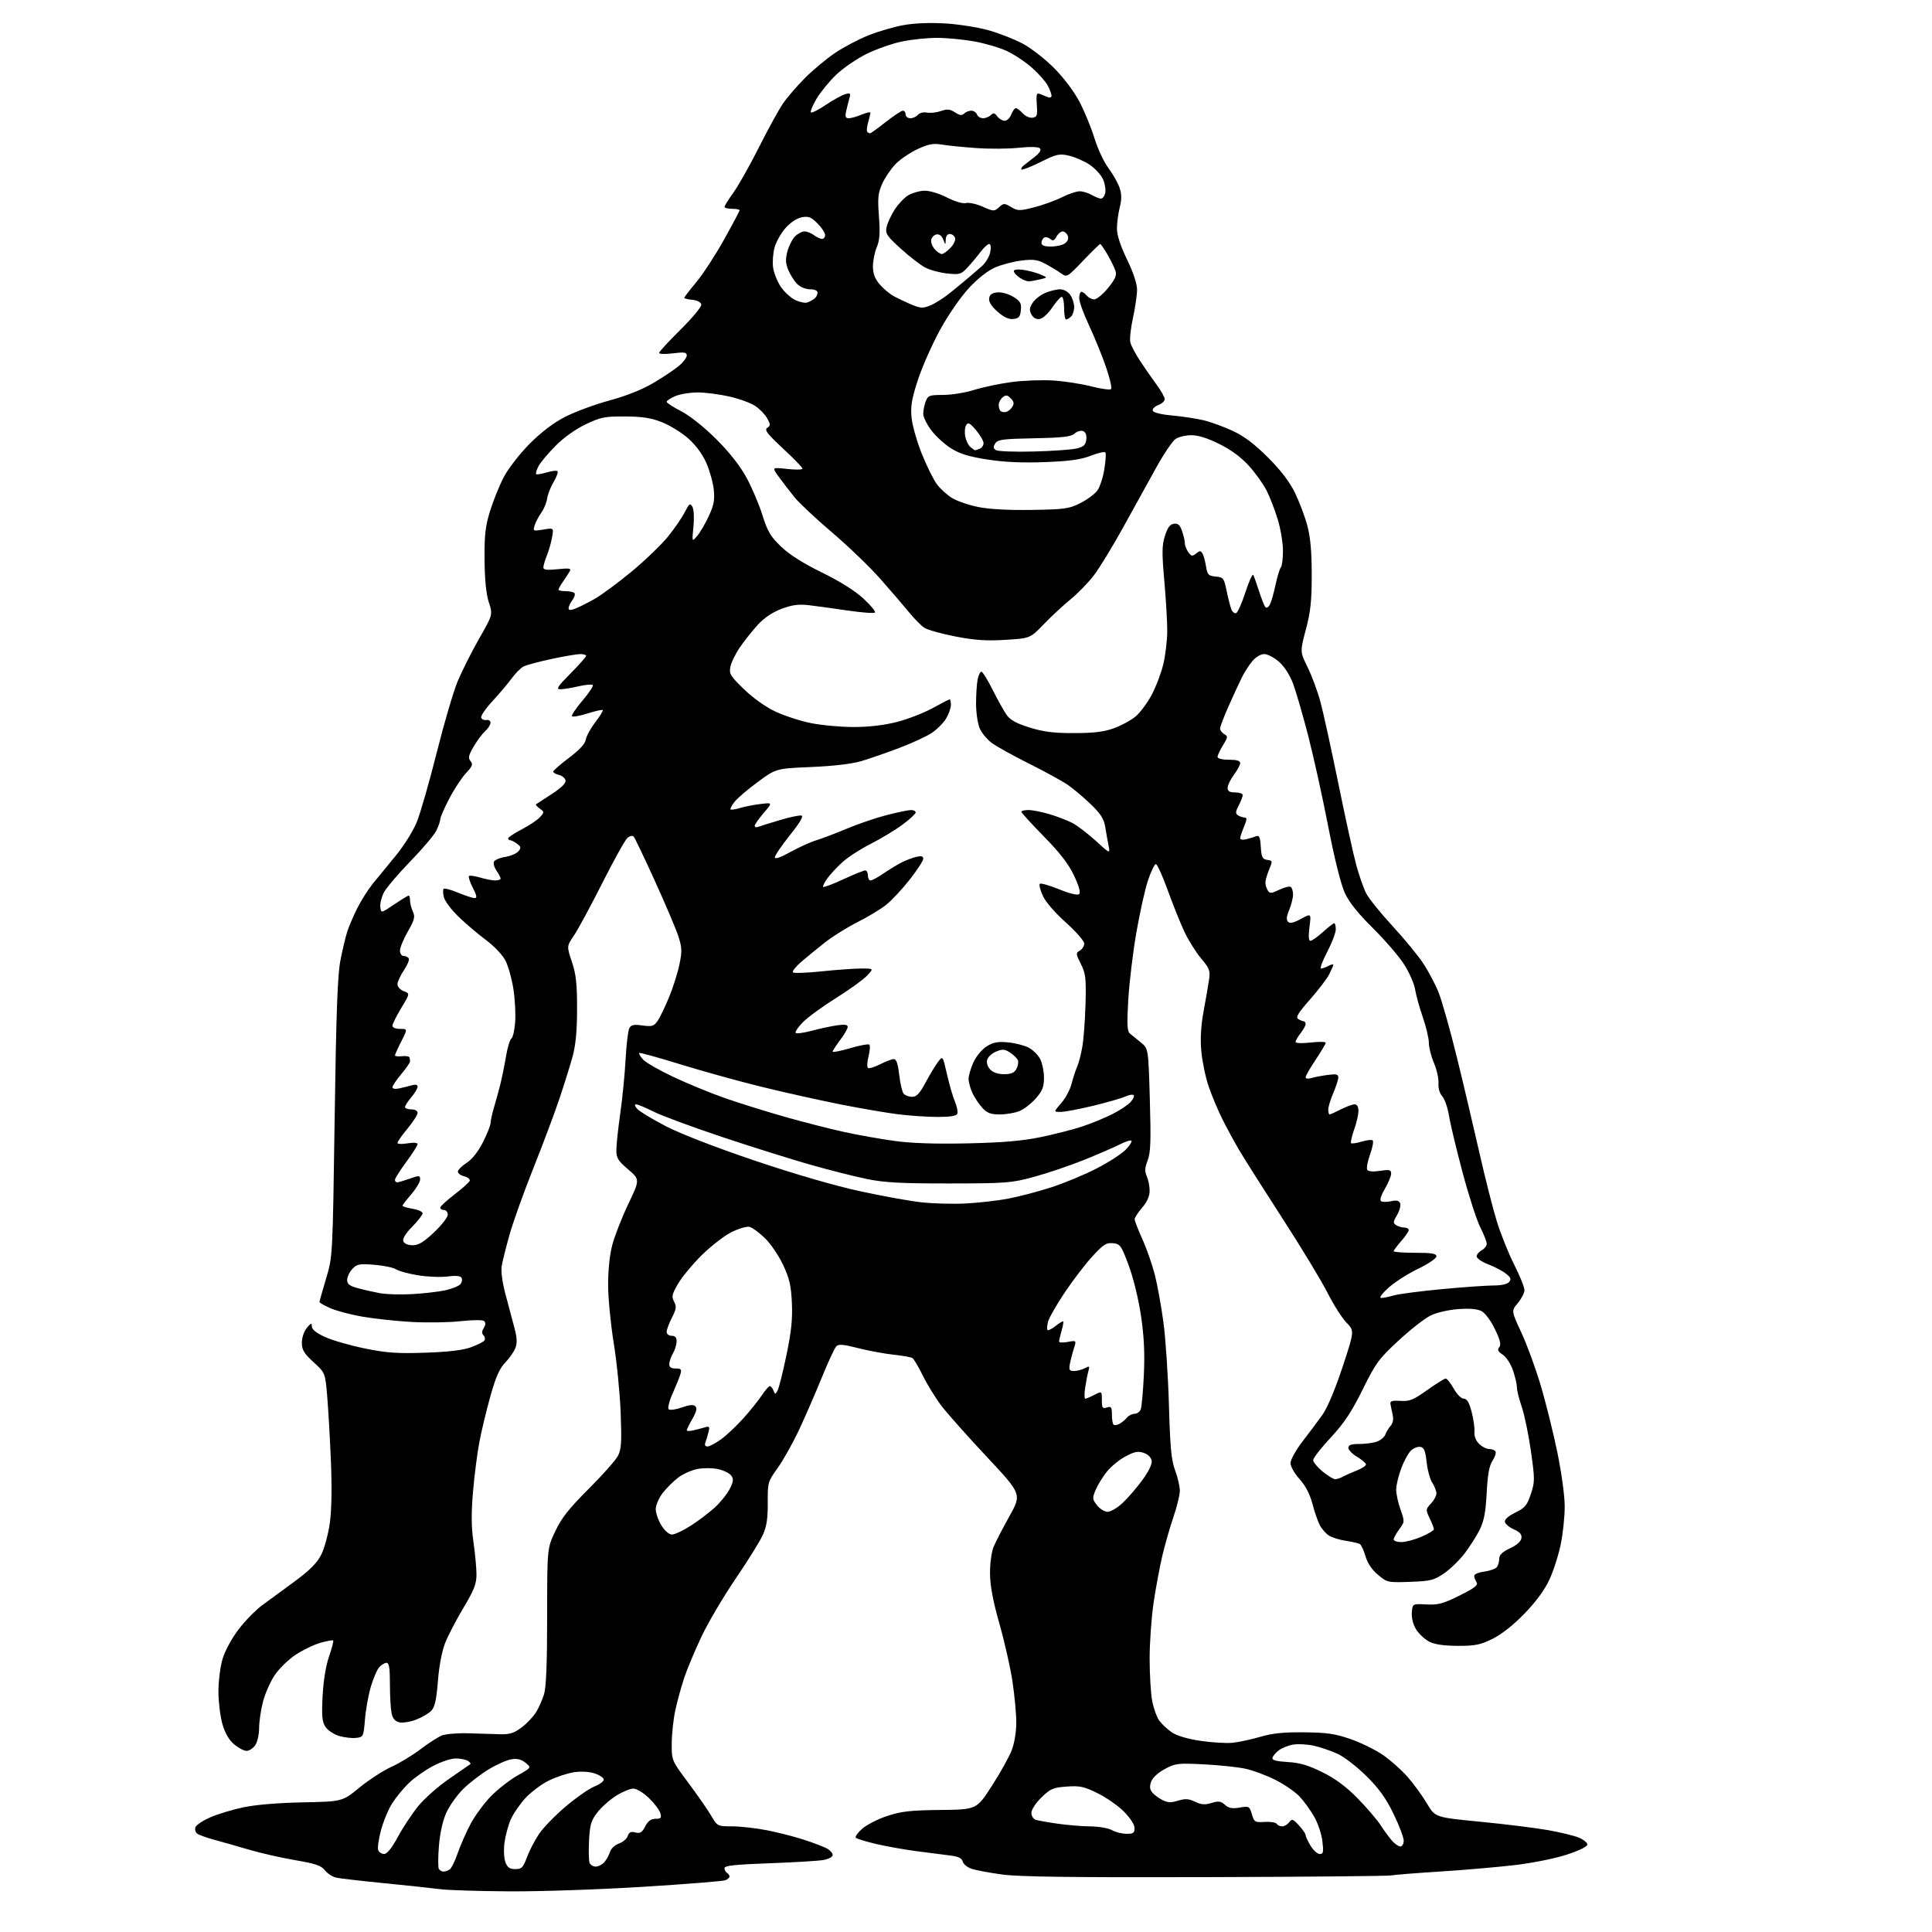 <?xml version="1.0" encoding="UTF-8" standalone="no"?>
<svg 
  version="1.1" 
  xmlns="http://www.w3.org/2000/svg" 
  xmlns:xlink="http://www.w3.org/1999/xlink" 
  xmlns:svg="http://www.w3.org/2000/svg"
  xmlns:rdf="http://www.w3.org/1999/02/22-rdf-syntax-ns#"
  xmlns:cc="http://creativecommons.org/ns#"
  xmlns:dc="http://purl.org/dc/elements/1.1/"
  viewBox="0 0 768 768"
  width="768"
  height="768"
>
<style>svg {background-color: white; }</style>"
<path stroke="none" fill="black" fill-rule="evenodd" d="M202.50,751.84C190.40,751.77 178.03,751.38 175.00,750.98C171.97,750.58 162.07,749.52 153.00,748.63C143.93,747.73 135.27,746.74 133.76,746.42C132.26,746.11 130.19,744.79 129.18,743.50C127.68,741.59 125.46,740.83 117.41,739.46C111.96,738.54 103.67,736.65 99.00,735.28C94.33,733.90 88.03,732.11 85.00,731.29C81.97,730.48 78.96,729.37 78.31,728.83C77.65,728.30 77.39,727.16 77.71,726.30C78.04,725.45 80.66,723.71 83.54,722.44C86.41,721.17 92.30,719.38 96.63,718.46C101.50,717.42 110.52,716.66 120.30,716.47C136.10,716.15 136.10,716.15 142.89,710.59C146.62,707.54 152.34,703.83 155.59,702.35C158.84,700.88 164.05,697.72 167.16,695.34C170.28,692.96 174.10,690.51 175.66,689.88C177.22,689.26 182.10,688.87 186.50,689.02C190.90,689.16 196.56,689.33 199.08,689.39C202.69,689.47 204.47,688.88 207.42,686.63C209.48,685.06 212.04,682.36 213.10,680.63C214.16,678.91 215.58,675.70 216.26,673.50C217.12,670.74 217.50,661.14 217.50,642.50C217.50,615.50 217.50,615.50 220.73,608.68C223.25,603.37 226.19,599.64 233.99,591.87C239.50,586.37 244.74,580.46 245.64,578.73C247.00,576.11 247.17,573.30 246.72,561.55C246.42,553.82 245.19,541.42 243.98,534.00C242.78,526.58 241.77,516.23 241.74,511.00C241.70,505.16 242.33,498.99 243.36,495.00C244.29,491.43 247.15,484.09 249.72,478.69C254.40,468.88 254.40,468.88 249.70,464.86C245.68,461.42 245.00,460.32 245.01,457.17C245.01,455.15 245.72,448.55 246.58,442.50C247.44,436.45 248.39,426.77 248.69,421.00C249.00,415.23 249.65,409.72 250.15,408.77C250.87,407.38 251.90,407.16 255.38,407.64C259.16,408.16 259.94,407.93 261.36,405.90C262.26,404.61 264.31,400.40 265.91,396.53C267.52,392.66 269.40,386.76 270.08,383.41C271.17,378.12 271.11,376.64 269.64,372.13C268.70,369.27 264.52,359.41 260.34,350.22C256.16,341.02 252.37,333.09 251.92,332.59C251.43,332.06 250.41,332.24 249.45,333.04C248.55,333.79 244.05,341.85 239.46,350.95C234.87,360.05 229.80,369.45 228.19,371.82C225.26,376.15 225.26,376.15 227.33,382.32C228.99,387.27 229.40,390.98 229.39,401.00C229.38,409.82 228.86,415.42 227.61,420.00C226.63,423.57 224.26,431.18 222.33,436.89C220.41,442.61 215.75,455.03 211.98,464.48C208.21,473.94 204.00,485.69 202.61,490.59C201.23,495.49 199.82,501.10 199.47,503.05C199.08,505.29 199.62,509.51 200.95,514.55C202.10,518.92 203.69,524.88 204.48,527.80C205.52,531.66 205.64,533.83 204.90,535.80C204.34,537.28 202.51,539.92 200.84,541.65C198.54,544.03 197.08,547.36 194.90,555.15C193.30,560.84 191.33,569.10 190.51,573.50C189.68,577.90 188.56,586.72 188.02,593.10C187.29,601.58 187.34,606.96 188.22,613.10C188.89,617.72 189.42,623.52 189.41,626.00C189.40,629.62 188.39,632.18 184.23,639.13C181.39,643.87 178.11,650.17 176.95,653.13C175.66,656.41 174.54,662.30 174.08,668.24C173.52,675.41 172.85,678.51 171.54,679.96C170.56,681.04 167.80,682.67 165.42,683.58C163.04,684.49 160.00,684.97 158.67,684.63C156.97,684.20 156.07,683.10 155.63,680.89C155.28,679.16 155.00,673.98 155.00,669.38C155.00,663.03 154.67,661.00 153.65,661.00C152.92,661.00 151.61,661.79 150.74,662.75C149.88,663.71 148.39,667.20 147.41,670.50C146.44,673.80 145.39,679.65 145.08,683.50C144.51,690.37 144.45,690.51 141.52,690.84C139.88,691.03 136.84,690.67 134.76,690.05C132.69,689.43 130.26,687.80 129.36,686.43C128.04,684.41 127.83,682.13 128.24,674.22C128.54,668.22 129.52,662.21 130.79,658.51C131.93,655.21 132.67,652.34 132.45,652.12C132.24,651.90 129.97,652.31 127.43,653.02C124.88,653.73 120.46,655.86 117.60,657.74C114.74,659.62 110.97,663.27 109.24,665.83C107.50,668.40 105.38,673.18 104.54,676.46C103.69,679.74 103.00,684.48 103.00,686.99C103.00,689.50 102.30,692.55 101.44,693.78C100.59,695.00 99.05,696.00 98.02,696.00C96.99,696.00 94.77,694.84 93.08,693.41C91.04,691.70 89.47,689.00 88.43,685.42C87.57,682.45 86.85,676.68 86.83,672.60C86.82,668.52 87.53,662.68 88.42,659.63C89.36,656.38 92.00,651.46 94.77,647.80C97.37,644.35 101.68,639.95 104.35,638.02C107.02,636.08 112.86,631.80 117.32,628.50C123.19,624.16 126.06,621.26 127.70,618.00C128.95,615.52 130.48,609.90 131.10,605.50C131.82,600.39 131.98,591.55 131.55,581.00C131.17,571.92 130.51,560.28 130.08,555.12C129.28,545.74 129.28,545.74 124.64,541.48C120.82,537.97 120.00,536.60 120.00,533.72C120.00,531.71 120.84,529.22 121.97,527.86C123.67,525.82 123.94,525.75 123.97,527.31C123.99,528.50 125.78,529.92 129.25,531.50C132.14,532.81 139.22,534.85 145.00,536.03C153.67,537.80 157.86,538.10 169.00,537.72C178.33,537.41 183.97,536.74 187.25,535.54C189.86,534.59 192.27,533.37 192.61,532.82C192.95,532.27 192.76,531.36 192.18,530.78C191.46,530.06 191.50,529.18 192.30,527.90C193.04,526.70 193.10,525.73 192.47,525.16C191.90,524.64 187.98,524.65 183.00,525.20C178.32,525.71 169.55,525.84 163.50,525.49C157.45,525.15 148.70,524.20 144.06,523.39C139.41,522.58 133.67,521.07 131.31,520.02C128.94,518.97 127.00,517.87 127.00,517.57C127.00,517.27 128.18,513.09 129.62,508.27C132.24,499.50 132.24,499.50 133.03,444.50C133.64,402.42 134.18,387.69 135.32,381.79C136.15,377.55 137.37,372.37 138.05,370.29C138.72,368.20 140.52,364.02 142.04,361.00C143.55,357.98 146.31,353.63 148.15,351.33C149.99,349.04 154.10,344.03 157.28,340.19C160.48,336.32 164.21,330.38 165.65,326.86C167.08,323.36 170.64,310.98 173.56,299.34C176.48,287.70 180.25,274.85 181.94,270.79C183.63,266.73 187.47,259.12 190.46,253.88C195.91,244.34 195.91,244.34 194.32,239.42C193.25,236.14 192.69,230.51 192.62,222.50C192.54,212.56 192.93,209.21 194.85,203.00C196.13,198.88 198.60,192.80 200.34,189.50C202.08,186.20 206.65,180.33 210.50,176.45C215.05,171.86 219.96,168.12 224.55,165.75C228.43,163.74 236.38,160.80 242.22,159.21C249.09,157.35 255.30,154.86 259.84,152.17C263.69,149.88 268.23,146.84 269.92,145.41C271.61,143.99 273.00,142.14 273.00,141.30C273.00,140.03 272.06,139.89 267.50,140.46C264.48,140.83 262.00,140.76 262.00,140.30C262.00,139.84 265.84,135.66 270.53,131.02C275.29,126.32 278.94,121.91 278.78,121.05C278.60,120.11 277.20,119.38 275.24,119.19C273.46,119.01 272.00,118.66 272.00,118.39C272.00,118.13 274.17,115.30 276.82,112.12C279.48,108.93 284.43,101.33 287.82,95.24C291.22,89.14 294.00,83.89 294.00,83.58C294.00,83.26 292.65,83.00 291.00,83.00C289.35,83.00 288.00,82.66 288.00,82.25C288.00,81.83 289.61,79.25 291.59,76.50C293.56,73.75 298.12,65.65 301.72,58.50C305.31,51.35 309.62,43.52 311.28,41.10C312.95,38.67 316.89,34.11 320.04,30.96C323.19,27.81 328.51,23.37 331.86,21.10C335.21,18.82 341.22,15.65 345.22,14.05C349.23,12.45 355.63,10.60 359.46,9.93C363.70,9.19 370.14,8.96 375.96,9.33C381.21,9.66 388.87,10.88 392.99,12.04C397.11,13.20 403.19,15.57 406.49,17.32C409.80,19.06 415.44,23.46 419.04,27.08C422.96,31.04 427.02,36.44 429.18,40.59C431.16,44.39 433.82,50.88 435.08,55.00C436.34,59.12 438.85,64.46 440.65,66.86C442.45,69.26 444.43,72.78 445.06,74.68C445.90,77.23 445.91,79.29 445.10,82.51C444.50,84.92 444.00,88.68 444.00,90.87C444.00,93.47 445.39,97.72 448.00,103.12C450.50,108.29 452.00,112.81 452.00,115.17C452.00,117.24 451.27,122.29 450.37,126.37C449.47,130.46 449.00,134.86 449.33,136.15C449.66,137.44 451.41,140.75 453.22,143.50C455.03,146.25 457.97,150.48 459.75,152.90C461.54,155.32 463.00,157.92 463.00,158.67C463.00,159.43 461.84,160.49 460.42,161.03C459.00,161.57 458.02,162.57 458.25,163.26C458.50,164.01 461.50,164.76 465.81,165.15C469.75,165.50 475.34,166.34 478.23,167.01C481.13,167.69 486.43,169.60 490.00,171.27C494.60,173.42 498.72,176.53 504.09,181.90C509.26,187.08 512.67,191.57 514.82,196.00C516.55,199.57 518.75,205.43 519.70,209.00C520.92,213.58 521.43,219.34 521.43,228.50C521.43,238.94 520.97,243.23 519.09,250.28C516.76,259.07 516.76,259.07 519.82,265.28C521.50,268.70 523.78,274.88 524.89,279.00C526.01,283.12 529.21,297.75 532.02,311.50C534.82,325.25 538.04,339.88 539.17,344.00C540.30,348.12 542.06,353.13 543.07,355.11C544.08,357.10 548.74,362.90 553.44,367.99C558.13,373.08 563.65,379.78 565.70,382.87C567.75,385.96 570.51,391.16 571.83,394.43C573.15,397.71 576.40,409.19 579.04,419.94C581.69,430.70 585.72,447.79 588.01,457.92C590.30,468.05 593.44,480.42 594.98,485.42C596.51,490.41 599.62,498.17 601.89,502.66C604.15,507.14 606.00,511.72 606.00,512.83C606.00,513.94 604.82,516.25 603.37,517.97C600.75,521.09 600.75,521.09 604.79,529.79C607.02,534.58 610.49,544.07 612.51,550.89C614.53,557.70 617.48,569.63 619.08,577.39C620.73,585.39 621.99,594.66 622.00,598.79C622.00,602.80 621.30,609.55 620.44,613.79C619.58,618.03 617.56,624.36 615.95,627.85C614.01,632.05 610.63,636.66 605.98,641.45C601.52,646.05 596.87,649.72 593.25,651.49C588.39,653.87 586.33,654.28 579.43,654.25C573.89,654.22 570.29,653.69 568.11,652.56C566.35,651.65 564.02,649.46 562.93,647.70C561.72,645.73 561.06,643.15 561.23,641.00C561.50,637.50 561.50,637.50 567.00,637.79C571.70,638.03 573.62,637.52 580.19,634.25C586.26,631.23 587.68,630.11 586.95,628.96C586.45,628.16 586.02,627.00 586.02,626.38C586.01,625.77 587.86,625.01 590.14,624.71C592.42,624.40 594.67,623.56 595.13,622.83C595.59,622.10 595.98,620.59 595.98,619.47C596.00,618.07 597.31,616.84 600.25,615.47C602.93,614.23 604.61,612.74 604.79,611.45C605.01,609.95 604.20,609.01 601.79,607.95C599.98,607.15 598.37,605.81 598.22,604.96C598.04,604.00 599.58,602.63 602.37,601.28C606.21,599.41 607.03,598.43 608.52,593.93C610.15,589.03 610.15,588.07 608.56,576.84C607.63,570.29 606.00,562.41 604.94,559.31C603.87,556.22 603.00,552.71 603.00,551.52C603.00,550.33 602.29,547.28 601.43,544.75C600.54,542.15 598.77,539.42 597.36,538.50C595.45,537.25 595.12,536.55 595.97,535.54C596.79,534.54 596.37,532.76 594.27,528.38C592.69,525.08 590.39,521.97 588.99,521.22C587.30,520.32 584.30,520.05 579.67,520.39C575.77,520.68 571.06,521.77 568.67,522.94C566.38,524.06 560.65,528.55 555.94,532.90C548.10,540.15 546.89,541.81 541.67,552.37C537.27,561.27 534.38,565.63 528.99,571.45C525.14,575.59 522.00,579.63 522.00,580.42C522.00,581.21 523.68,583.24 525.73,584.93C527.78,586.62 530.03,588.00 530.74,588.00C531.45,588.00 532.81,587.56 533.76,587.03C534.72,586.49 537.19,585.39 539.25,584.58C541.31,583.77 543.00,582.67 543.00,582.15C543.00,581.63 541.42,580.27 539.50,579.13C537.58,578.00 536.00,576.38 536.00,575.53C536.00,574.39 537.12,574.00 540.43,574.00C542.87,574.00 546.04,573.56 547.46,573.02C548.89,572.47 550.33,571.24 550.68,570.27C551.02,569.29 551.97,567.73 552.78,566.79C553.74,565.66 554.02,564.11 553.59,562.29C553.23,560.75 552.84,558.84 552.72,558.04C552.55,556.93 553.49,556.65 556.72,556.87C560.35,557.11 561.82,556.52 567.34,552.57C570.87,550.06 574.18,548.00 574.69,548.00C575.21,548.00 576.64,549.80 577.88,552.00C579.16,554.28 580.88,556.00 581.87,556.00C583.14,556.00 584.00,557.44 585.00,561.25C585.75,564.14 586.26,567.71 586.12,569.18C585.96,570.82 586.66,572.66 587.93,573.93C589.07,575.07 590.87,576.00 591.94,576.00C593.01,576.00 594.15,576.44 594.48,576.97C594.81,577.51 594.28,579.17 593.29,580.67C591.99,582.66 591.36,586.15 590.98,593.45C590.59,601.04 589.92,604.60 588.24,608.00C587.02,610.48 584.32,614.74 582.24,617.48C580.15,620.22 576.43,623.82 573.97,625.48C569.95,628.19 568.59,628.53 560.50,628.81C551.69,629.12 551.42,629.06 547.77,626.01C545.38,624.01 543.61,621.39 542.82,618.70C542.15,616.39 541.16,614.20 540.63,613.84C540.10,613.48 537.61,612.88 535.08,612.51C532.56,612.14 529.50,611.20 528.27,610.41C527.04,609.63 525.40,607.74 524.61,606.21C523.82,604.69 522.50,600.85 521.68,597.69C520.68,593.89 518.95,590.58 516.59,587.96C514.57,585.73 513.00,582.94 513.00,581.60C513.00,580.27 515.12,576.45 517.75,573.03C520.36,569.64 523.93,564.87 525.68,562.42C527.63,559.71 530.73,552.34 533.65,543.51C538.43,529.04 538.43,529.04 535.21,525.72C533.44,523.89 530.08,518.60 527.73,513.95C525.39,509.30 517.37,496.05 509.90,484.50C502.44,472.95 494.74,460.80 492.78,457.50C490.82,454.20 487.76,448.57 485.97,445.00C484.18,441.43 481.70,435.51 480.45,431.85C479.21,428.20 477.90,421.90 477.54,417.85C477.09,412.86 477.39,407.77 478.45,402.00C479.31,397.32 480.29,391.69 480.61,389.47C481.15,385.86 480.82,384.98 477.45,380.97C475.39,378.51 472.40,373.75 470.82,370.39C469.24,367.03 466.26,359.60 464.19,353.89C462.13,348.17 460.01,343.50 459.47,343.50C458.94,343.50 457.52,346.43 456.33,350.00C455.14,353.57 453.04,363.02 451.67,371.00C450.30,378.98 448.87,390.95 448.49,397.61C447.94,407.23 448.07,409.96 449.15,410.84C449.89,411.45 451.85,413.05 453.50,414.39C456.50,416.82 456.50,416.82 457.08,437.16C457.56,453.68 457.39,458.22 456.20,461.31C455.06,464.28 454.99,465.67 455.87,467.61C456.49,468.98 457.00,471.55 457.00,473.33C457.00,475.48 456.00,477.75 454.04,480.04C452.41,481.94 451.06,484.00 451.04,484.61C451.02,485.22 452.39,488.78 454.08,492.52C455.78,496.26 458.01,502.64 459.05,506.70C460.09,510.76 461.64,519.35 462.50,525.79C463.36,532.23 464.34,546.95 464.67,558.50C465.15,575.49 465.62,580.46 467.13,584.50C468.16,587.25 469.00,590.88 469.00,592.57C469.00,594.27 467.85,598.99 466.45,603.07C465.05,607.16 463.06,614.10 462.03,618.50C460.99,622.90 459.44,631.28 458.57,637.13C457.71,642.97 457.00,652.93 457.00,659.24C457.00,665.56 457.45,673.15 458.01,676.11C458.56,679.08 459.84,682.62 460.85,684.00C461.86,685.38 464.10,687.47 465.83,688.65C467.79,689.98 472.11,691.25 477.24,692.02C481.78,692.69 487.52,693.03 490.00,692.78C492.48,692.52 497.43,691.45 501.00,690.41C505.83,688.99 510.33,688.53 518.50,688.62C527.55,688.72 530.82,689.20 536.94,691.34C541.03,692.76 546.82,695.61 549.80,697.67C552.79,699.72 557.21,703.67 559.63,706.45C562.05,709.23 565.48,713.96 567.26,716.96C570.50,722.43 570.50,722.43 588.50,724.18C598.40,725.14 610.50,726.64 615.39,727.51C620.28,728.38 625.79,729.72 627.64,730.49C629.49,731.27 631.00,732.50 631.00,733.24C631.00,734.04 627.66,735.67 622.75,737.27C618.11,738.79 609.03,740.60 602.00,741.42C595.12,742.22 581.85,743.37 572.50,743.96C563.15,744.55 554.38,745.25 553.00,745.51C551.62,745.77 518.33,746.08 479.00,746.19C426.92,746.34 405.06,746.06 398.50,745.16C393.55,744.49 388.08,743.48 386.36,742.92C384.63,742.37 382.99,741.07 382.72,740.04C382.37,738.68 381.01,738.00 377.86,737.61C375.46,737.31 369.45,736.54 364.50,735.89C359.55,735.25 352.22,733.95 348.21,732.99C344.20,732.04 340.60,730.94 340.21,730.55C339.82,730.15 340.94,728.55 342.71,726.97C344.47,725.40 348.97,723.10 352.71,721.87C358.33,720.02 361.97,719.61 373.85,719.49C388.21,719.33 388.21,719.33 394.28,709.92C397.62,704.74 401.18,698.36 402.18,695.74C403.24,692.96 404.00,688.38 403.99,684.74C403.99,681.31 403.31,674.00 402.49,668.50C401.67,663.00 399.33,652.65 397.30,645.50C394.70,636.35 393.59,630.42 393.55,625.50C393.52,621.60 394.13,616.95 394.93,615.00C395.72,613.08 398.56,607.55 401.26,602.73C406.15,593.95 406.15,593.95 392.33,579.18C384.72,571.05 376.62,561.95 374.32,558.95C372.02,555.95 368.70,550.58 366.93,547.00C365.17,543.42 363.27,540.21 362.72,539.85C362.16,539.49 358.74,538.88 355.10,538.50C351.47,538.11 345.15,536.93 341.05,535.88C335.06,534.35 333.36,534.23 332.39,535.24C331.73,535.93 329.17,541.47 326.70,547.55C324.23,553.62 320.18,562.94 317.70,568.24C315.22,573.55 311.38,580.42 309.16,583.51C305.22,589.01 305.14,589.31 305.20,597.38C305.24,603.52 304.76,606.76 303.29,610.06C302.20,612.50 297.36,620.30 292.53,627.39C287.70,634.48 281.58,644.83 278.94,650.39C276.30,655.95 273.16,663.42 271.97,667.00C270.78,670.58 269.18,676.42 268.42,680.00C267.66,683.58 267.03,689.50 267.02,693.16C267.00,699.82 267.00,699.82 273.60,708.66C277.23,713.52 281.32,719.41 282.69,721.75C285.17,725.97 285.23,726.00 290.98,726.00C294.17,726.00 300.32,726.68 304.64,727.51C308.96,728.34 315.65,730.04 319.50,731.30C323.35,732.55 327.51,734.13 328.75,734.82C329.99,735.51 331.00,736.67 331.00,737.40C331.00,738.16 329.38,739.02 327.25,739.39C325.19,739.75 315.51,740.33 305.75,740.68C292.28,741.16 288.00,741.62 288.00,742.60C288.00,743.30 288.45,744.16 289.00,744.50C289.55,744.84 290.00,745.49 290.00,745.95C290.00,746.41 289.23,747.08 288.28,747.44C287.34,747.81 272.60,748.97 255.53,750.04C238.38,751.11 214.66,751.92 202.50,751.84zM176.31,743.98C176.96,743.98 178.06,743.62 178.73,743.18C179.41,742.75 180.86,739.82 181.94,736.67C183.02,733.53 185.35,728.26 187.10,724.96C188.86,721.67 192.52,716.71 195.25,713.94C197.98,711.17 202.70,707.49 205.75,705.77C211.28,702.65 211.28,702.65 208.92,700.73C207.22,699.36 205.60,698.96 203.25,699.35C201.44,699.64 197.36,701.46 194.19,703.38C191.02,705.31 186.47,708.83 184.09,711.19C181.70,713.56 178.72,717.75 177.46,720.50C176.02,723.64 174.92,728.54 174.49,733.69C174.11,738.19 174.10,742.35 174.46,742.94C174.82,743.52 175.65,743.99 176.31,743.98zM204.84,743.00C207.37,743.00 207.94,742.42 209.49,738.25C210.45,735.64 212.61,731.48 214.29,729.00C215.96,726.52 220.74,721.61 224.91,718.08C229.09,714.55 234.19,710.99 236.25,710.18C238.31,709.36 240.00,708.12 240.00,707.43C240.00,706.73 238.39,705.62 236.43,704.98C234.26,704.26 231.01,704.07 228.18,704.49C225.60,704.88 221.12,706.35 218.21,707.78C215.30,709.20 211.10,712.34 208.87,714.76C206.64,717.17 204.01,721.03 203.01,723.32C202.01,725.62 200.90,729.76 200.54,732.52C200.17,735.34 200.33,738.74 200.91,740.27C201.71,742.37 202.61,743.00 204.84,743.00zM236.81,742.00C237.85,742.00 239.38,741.21 240.23,740.25C241.07,739.29 242.08,737.45 242.48,736.17C242.88,734.85 244.44,733.39 246.05,732.83C247.63,732.28 249.20,730.93 249.55,729.83C250.04,728.31 250.76,727.97 252.56,728.43C254.48,728.91 255.23,728.45 256.49,726.01C257.61,723.86 258.78,723.00 260.59,723.00C262.75,723.00 263.04,722.66 262.49,720.75C262.14,719.51 260.10,716.81 257.96,714.75C255.72,712.59 253.08,711.00 251.73,711.00C250.45,711.00 247.34,712.30 244.83,713.89C242.32,715.49 238.97,718.48 237.39,720.55C234.96,723.74 234.47,725.44 234.15,731.65C233.95,735.69 234.04,739.67 234.36,740.49C234.68,741.32 235.78,742.00 236.81,742.00zM152.72,736.98C153.88,736.97 155.76,734.62 158.16,730.19C160.17,726.47 163.83,720.94 166.30,717.91C168.77,714.88 174.32,709.98 178.64,707.03C182.96,704.08 186.71,701.49 186.97,701.28C187.23,701.06 186.78,700.47 185.97,699.96C185.16,699.45 182.99,699.02 181.14,699.02C179.29,699.01 175.22,700.37 172.06,702.05C168.92,703.72 164.62,706.76 162.51,708.80C160.40,710.83 157.44,714.43 155.94,716.79C154.43,719.14 152.42,723.95 151.47,727.47C150.52,730.99 150.01,734.58 150.34,735.44C150.67,736.30 151.74,736.99 152.72,736.98zM524.62,737.00C526.03,737.00 526.19,736.22 525.67,731.90C525.34,729.09 523.87,724.70 522.40,722.15C520.94,719.59 518.34,716.00 516.62,714.16C514.90,712.32 510.57,709.34 507.00,707.53C503.43,705.73 498.02,703.72 495.00,703.08C491.98,702.43 484.55,701.66 478.50,701.35C468.20,700.84 467.22,700.95 463.00,703.23C460.30,704.69 458.13,706.70 457.58,708.27C456.92,710.13 457.04,711.35 458.01,712.51C458.75,713.40 460.56,714.76 462.03,715.52C464.13,716.60 465.49,716.66 468.30,715.80C471.17,714.92 472.52,715.00 475.04,716.22C477.50,717.41 478.95,717.52 481.59,716.71C484.40,715.85 485.31,715.97 486.93,717.43C488.42,718.78 489.79,719.04 492.78,718.54C496.53,717.90 496.71,718.00 497.65,721.19C498.57,724.31 498.86,724.49 502.75,724.24C505.01,724.10 507.15,724.43 507.49,724.99C507.84,725.55 508.83,726.00 509.70,726.00C510.57,726.00 511.82,725.26 512.47,724.37C513.55,722.90 513.94,723.03 516.33,725.61C517.80,727.19 519.00,728.93 519.00,729.49C519.01,730.05 519.90,731.96 520.99,733.75C522.08,735.54 523.71,737.00 524.62,737.00zM556.67,734.00C557.40,734.00 558.00,732.96 558.00,731.70C558.00,730.43 556.19,725.65 553.97,721.07C550.98,714.87 548.22,711.03 543.22,706.07C539.53,702.40 534.38,698.41 531.79,697.21C529.20,696.01 524.94,694.55 522.33,693.96C519.71,693.38 515.98,693.17 514.04,693.50C512.09,693.83 509.51,694.87 508.31,695.80C507.11,696.74 505.98,698.08 505.81,698.78C505.59,699.69 507.34,700.17 511.86,700.43C516.67,700.71 520.04,701.70 525.65,704.48C530.83,707.04 535.06,710.17 539.63,714.82C543.24,718.50 547.36,723.30 548.79,725.50C550.22,727.70 552.28,730.51 553.37,731.75C554.46,732.99 555.95,734.00 556.67,734.00zM447.75,728.96C450.49,728.99 451.00,728.64 451.00,726.70C451.00,725.33 449.29,722.67 446.82,720.17C444.52,717.85 439.81,714.55 436.35,712.85C430.89,710.16 429.26,709.81 424.01,710.19C418.61,710.58 417.54,711.04 413.98,714.52C411.69,716.75 410.00,719.35 410.00,720.64C410.00,721.88 410.77,723.11 411.75,723.41C412.71,723.71 416.65,724.41 420.50,724.96C424.35,725.51 430.20,725.99 433.50,726.02C436.80,726.05 440.62,726.71 442.00,727.50C443.38,728.29 445.96,728.95 447.75,728.96zM557.06,613.00C558.75,613.00 562.35,612.04 565.06,610.88C567.78,609.71 570.00,608.37 570.00,607.91C570.00,607.45 569.24,605.48 568.32,603.54C566.69,600.13 566.71,599.94 568.82,597.69C570.02,596.42 571.00,594.60 571.00,593.65C571.00,592.70 570.26,590.81 569.36,589.43C568.47,588.06 567.45,584.37 567.11,581.23C566.64,576.79 566.09,575.45 564.68,575.17C563.67,574.98 561.99,575.60 560.95,576.55C559.90,577.50 558.13,580.70 557.02,583.67C555.91,586.64 555.00,590.46 555.00,592.15C555.00,593.85 555.77,597.41 556.72,600.07C558.41,604.84 558.40,604.96 556.22,607.92C555.00,609.57 554.00,611.39 554.00,611.96C554.00,612.53 555.38,613.00 557.06,613.00zM267.13,610.00C268.21,610.00 271.52,608.45 274.49,606.55C277.46,604.65 281.74,601.42 284.02,599.37C286.29,597.32 288.99,593.98 290.03,591.95C291.56,588.95 291.68,587.94 290.68,586.57C290.00,585.65 287.69,584.49 285.54,584.01C283.39,583.52 279.70,583.49 277.34,583.93C274.97,584.37 271.47,585.93 269.55,587.40C267.63,588.86 264.84,591.65 263.36,593.59C261.88,595.54 260.67,598.39 260.67,599.93C260.67,601.46 261.68,604.36 262.91,606.36C264.27,608.55 265.95,610.00 267.13,610.00zM440.32,600.97C441.52,600.96 444.16,599.40 446.18,597.52C448.21,595.64 451.73,591.58 454.00,588.50C456.54,585.06 458.01,582.07 457.81,580.73C457.62,579.38 456.42,578.16 454.69,577.56C452.40,576.76 451.03,577.02 447.39,578.95C444.93,580.26 441.57,583.01 439.94,585.07C438.31,587.14 436.32,590.39 435.51,592.31C434.16,595.54 434.21,595.99 436.10,598.40C437.23,599.83 439.12,600.99 440.32,600.97zM281.24,575.00C282.04,575.00 284.46,573.73 286.60,572.17C288.75,570.62 292.70,566.91 295.39,563.92C298.08,560.94 301.40,556.81 302.77,554.75C304.14,552.69 305.61,551.00 306.03,551.00C306.44,551.00 307.09,551.79 307.46,552.75C308.09,554.38 308.20,554.38 309.08,552.81C309.60,551.89 311.19,545.59 312.60,538.81C314.55,529.48 315.08,524.44 314.79,517.98C314.48,511.05 313.83,508.23 311.30,502.82C309.59,499.17 306.35,494.39 304.09,492.21C301.84,490.02 299.10,488.00 298.01,487.71C296.91,487.42 293.67,488.36 290.81,489.78C287.95,491.21 282.62,495.33 278.96,498.94C275.31,502.55 271.07,507.67 269.53,510.32C267.11,514.47 266.90,515.44 267.96,517.42C268.99,519.35 268.85,520.37 267.09,523.82C265.94,526.07 265.00,528.61 265.00,529.46C265.00,530.33 265.87,531.00 267.00,531.00C268.42,531.00 268.99,531.65 268.96,533.25C268.95,534.49 268.29,536.62 267.50,538.00C266.71,539.38 266.05,541.29 266.04,542.25C266.01,543.47 266.78,544.00 268.57,544.00C270.76,544.00 271.04,544.33 270.47,546.25C270.11,547.49 268.71,550.94 267.38,553.93C266.04,556.91 265.33,559.73 265.79,560.19C266.26,560.66 268.60,560.35 271.00,559.50C274.09,558.41 275.67,558.27 276.43,559.03C277.18,559.78 276.83,561.23 275.25,563.99C274.01,566.14 273.00,568.19 273.00,568.56C273.00,568.92 274.24,568.92 275.75,568.56C277.26,568.20 279.35,567.65 280.39,567.34C281.98,566.87 282.18,567.17 281.64,569.30C281.29,570.68 280.73,572.53 280.40,573.41C280.01,574.42 280.32,575.00 281.24,575.00zM444.96,566.02C445.90,565.52 447.25,564.41 447.95,563.55C448.66,562.70 450.04,562.00 451.02,562.00C451.99,562.00 453.09,561.21 453.46,560.25C453.83,559.29 454.39,553.10 454.70,546.50C455.10,537.87 454.78,531.29 453.57,523.06C452.59,516.43 450.53,508.02 448.69,503.06C445.70,495.03 445.31,494.48 442.40,494.20C439.74,493.94 438.56,494.70 434.19,499.49C431.37,502.56 426.42,509.04 423.18,513.89C419.94,518.73 416.98,523.94 416.60,525.46C416.22,526.99 416.13,528.46 416.40,528.73C416.67,529.00 418.11,528.27 419.60,527.10C421.09,525.93 422.45,525.12 422.64,525.30C422.82,525.48 422.52,527.17 421.98,529.06C421.44,530.94 421.00,532.85 421.00,533.29C421.00,533.73 422.56,533.80 424.46,533.44C427.92,532.79 427.92,532.79 426.85,536.15C426.26,537.99 425.56,540.74 425.28,542.25C424.85,544.56 425.12,545.00 426.95,545.00C428.15,545.00 430.07,544.50 431.21,543.89C433.10,542.88 433.23,542.99 432.63,545.14C432.27,546.44 431.69,549.41 431.35,551.75C431.01,554.09 431.04,556.00 431.41,556.00C431.79,556.00 433.43,555.31 435.05,554.47C438.00,552.95 438.00,552.95 438.00,556.54C438.00,559.68 438.25,560.05 440.00,559.50C441.73,558.95 442.00,559.32 442.00,562.27C442.00,564.14 442.28,565.95 442.63,566.30C442.98,566.65 444.03,566.52 444.96,566.02zM549.01,515.96C549.84,515.98 552.09,515.53 554.01,514.96C555.93,514.39 564.48,513.27 573.00,512.47C581.52,511.66 590.81,511.01 593.63,511.00C596.79,511.00 599.20,510.47 599.92,509.60C600.83,508.50 600.56,507.80 598.61,506.27C597.26,505.20 594.09,503.54 591.57,502.58C589.06,501.62 587.00,500.21 587.00,499.45C587.00,498.69 587.90,497.59 589.00,497.00C590.10,496.41 591.00,495.26 591.00,494.43C591.00,493.61 589.84,490.65 588.43,487.87C587.02,485.08 583.86,475.31 581.42,466.15C578.97,456.99 576.54,446.85 576.02,443.62C575.50,440.38 574.29,436.87 573.33,435.82C572.28,434.65 571.69,432.59 571.82,430.58C571.94,428.76 571.13,425.15 570.02,422.55C568.91,419.96 568.00,416.37 568.00,414.59C568.00,412.81 566.92,408.23 565.61,404.42C564.29,400.62 562.90,395.60 562.52,393.28C562.14,390.95 560.14,386.43 558.07,383.23C556.00,380.03 550.42,373.57 545.68,368.87C539.77,363.03 536.25,358.61 534.54,354.87C533.03,351.57 530.43,341.13 527.97,328.46C525.74,316.93 522.16,300.75 520.03,292.49C517.90,284.24 515.20,274.93 514.03,271.80C512.72,268.32 510.56,264.94 508.42,263.06C506.50,261.38 503.86,260.00 502.55,260.00C501.18,260.00 499.19,261.18 497.84,262.80C496.55,264.33 494.73,267.15 493.78,269.05C492.83,270.95 490.47,276.05 488.53,280.39C486.59,284.73 485.00,288.87 485.00,289.59C485.00,290.31 485.75,291.32 486.66,291.83C488.17,292.67 488.12,293.06 486.16,296.25C484.97,298.17 484.00,300.25 484.00,300.87C484.00,301.54 485.82,302.00 488.50,302.00C491.54,302.00 493.00,302.42 493.00,303.31C493.00,304.02 491.88,306.14 490.50,308.00C489.12,309.86 488.00,312.20 488.00,313.19C488.00,314.53 488.77,315.00 491.00,315.00C492.65,315.00 494.00,315.47 494.00,316.05C494.00,316.63 493.28,318.49 492.41,320.18C491.09,322.73 491.04,323.41 492.16,324.12C492.90,324.59 494.07,324.98 494.76,324.98C495.74,325.00 495.68,325.83 494.51,328.62C493.68,330.61 493.00,332.69 493.00,333.23C493.00,333.77 494.08,333.95 495.41,333.61C496.73,333.28 498.50,332.74 499.35,332.42C500.58,331.95 500.95,332.80 501.19,336.67C501.46,340.80 501.83,341.55 503.74,341.82C505.90,342.12 505.92,342.25 504.49,345.69C503.67,347.64 503.01,349.98 503.02,350.87C503.02,351.77 503.45,353.16 503.96,353.96C504.76,355.23 505.36,355.20 508.51,353.70C510.50,352.75 512.56,352.23 513.07,352.54C513.58,352.86 514.00,354.23 514.00,355.59C514.00,356.95 513.31,359.70 512.48,361.71C511.39,364.30 511.26,365.66 512.02,366.42C512.79,367.19 514.27,366.85 517.16,365.27C521.23,363.04 521.23,363.04 520.54,368.52C520.08,372.17 520.21,374.00 520.93,374.00C521.51,374.00 523.74,372.43 525.87,370.50C528.00,368.57 530.03,367.00 530.37,367.00C530.72,367.00 531.00,368.09 531.00,369.43C531.00,370.76 529.46,374.81 527.57,378.43C525.69,382.04 524.59,385.00 525.14,385.00C525.69,385.00 527.00,384.53 528.07,383.96C529.13,383.40 530.00,383.19 530.00,383.51C530.00,383.84 529.27,385.54 528.38,387.30C527.49,389.06 524.04,393.58 520.72,397.34C515.98,402.71 514.99,404.38 516.09,405.08C516.87,405.57 517.84,405.98 518.25,405.98C518.66,405.99 519.00,406.49 519.00,407.09C519.00,407.69 518.10,409.33 517.00,410.73C515.90,412.13 515.00,413.68 515.00,414.18C515.00,414.71 517.54,414.81 521.00,414.42C524.30,414.05 527.00,414.08 527.00,414.49C527.00,414.91 525.20,417.94 523.00,421.24C520.80,424.53 519.00,427.68 519.00,428.23C519.00,428.81 519.96,428.94 521.25,428.55C522.49,428.18 525.41,427.62 527.75,427.31C531.16,426.85 532.00,427.04 532.00,428.29C532.00,429.14 531.10,431.93 530.00,434.50C528.90,437.07 528.00,440.03 528.00,441.08C528.00,442.14 528.24,443.00 528.54,443.00C528.84,443.00 530.84,442.10 533.00,441.00C535.16,439.90 537.61,439.00 538.46,439.00C539.45,439.00 540.00,439.93 540.00,441.62C540.00,443.05 539.23,446.41 538.28,449.07C537.34,451.72 536.80,454.13 537.08,454.42C537.37,454.70 539.27,454.42 541.30,453.80C543.33,453.18 545.31,452.98 545.69,453.36C546.07,453.73 545.58,456.27 544.60,458.98C543.63,461.69 543.13,464.41 543.50,465.01C543.93,465.70 545.79,465.85 548.59,465.43C552.40,464.86 553.00,465.02 553.00,466.55C553.00,467.53 551.87,470.25 550.49,472.60C548.93,475.27 548.38,477.11 549.02,477.51C549.59,477.86 551.39,477.85 553.03,477.49C555.21,477.01 556.16,477.25 556.59,478.37C556.91,479.21 556.35,481.29 555.35,482.99C553.75,485.69 553.71,486.20 555.01,487.03C555.83,487.55 557.29,487.98 558.25,487.98C559.21,487.99 560.00,488.43 560.00,488.97C560.00,489.50 558.65,491.47 557.00,493.35C555.35,495.23 554.00,497.04 554.00,497.38C554.00,497.72 557.83,498.00 562.50,498.00C569.20,498.00 571.00,498.30 571.00,499.43C571.00,500.22 567.72,502.44 563.69,504.38C559.67,506.31 554.38,509.70 551.94,511.91C549.34,514.25 548.12,515.93 549.01,515.96zM163.72,514.44C168.23,514.20 174.17,513.51 176.90,512.93C179.63,512.34 182.39,511.24 183.02,510.47C183.65,509.71 183.85,508.57 183.46,507.93C182.98,507.16 181.12,506.99 177.92,507.42C175.27,507.77 170.04,507.57 166.30,506.97C162.56,506.38 158.60,505.31 157.50,504.60C156.40,503.88 152.49,503.06 148.81,502.77C142.84,502.30 141.90,502.47 140.06,504.43C138.93,505.64 138.00,507.60 138.00,508.78C138.00,510.45 138.93,511.17 142.25,512.07C144.59,512.71 148.53,513.60 151.00,514.06C153.47,514.52 159.20,514.69 163.72,514.44zM164.03,495.00C166.38,495.00 168.43,493.77 172.56,489.85C175.55,487.03 178.00,483.88 178.00,482.85C178.00,481.83 177.32,481.00 176.50,481.00C175.68,481.00 175.00,480.58 175.00,480.07C175.00,479.56 177.55,477.20 180.67,474.82C183.79,472.44 186.51,469.99 186.72,469.37C186.92,468.75 185.94,467.95 184.54,467.60C183.14,467.25 182.01,466.41 182.01,465.73C182.02,465.05 183.59,463.49 185.50,462.25C187.69,460.83 190.08,457.80 191.99,454.03C193.64,450.74 195.00,447.34 195.00,446.47C195.00,445.59 195.62,442.77 196.38,440.19C197.14,437.61 198.27,433.48 198.90,431.00C199.52,428.52 200.53,423.57 201.13,420.00C201.73,416.43 202.71,413.20 203.29,412.83C203.88,412.46 204.55,409.51 204.79,406.27C205.02,403.03 204.71,397.11 204.08,393.11C203.46,389.11 202.05,384.06 200.94,381.88C199.78,379.61 196.51,376.14 193.24,373.72C190.11,371.40 185.21,367.24 182.35,364.48C179.49,361.72 176.84,358.21 176.46,356.68C176.07,355.16 176.03,353.64 176.36,353.31C176.68,352.98 179.27,353.68 182.11,354.86C184.95,356.04 187.89,357.00 188.65,357.00C189.72,357.00 189.56,356.06 187.95,352.90C186.80,350.65 186.11,348.55 186.42,348.24C186.73,347.93 188.73,348.20 190.86,348.84C192.99,349.48 195.69,350.00 196.87,350.00C198.04,350.00 199.00,349.65 199.00,349.22C199.00,348.79 198.28,347.42 197.41,346.18C196.54,344.93 196.05,343.32 196.33,342.60C196.60,341.87 198.61,341.00 200.78,340.65C202.96,340.30 205.34,339.29 206.08,338.40C207.23,337.02 207.14,336.58 205.52,335.39C204.47,334.63 203.25,334.00 202.81,334.00C202.36,334.00 202.00,333.66 202.00,333.25C202.00,332.84 204.44,331.23 207.42,329.67C210.40,328.12 213.65,325.94 214.65,324.83C216.42,322.88 216.41,322.77 214.56,321.42C213.51,320.65 212.84,319.89 213.07,319.72C213.31,319.56 216.12,317.73 219.31,315.66C223.15,313.17 225.02,311.33 224.81,310.24C224.63,309.33 223.45,308.34 222.19,308.04C220.92,307.74 219.90,307.15 219.92,306.72C219.94,306.29 222.78,303.82 226.23,301.21C230.35,298.10 232.62,295.65 232.84,294.06C233.03,292.73 234.72,289.62 236.60,287.16C238.48,284.70 239.83,282.50 239.60,282.26C239.37,282.03 236.67,282.63 233.60,283.60C230.53,284.57 227.74,285.07 227.39,284.73C227.05,284.38 228.91,281.59 231.52,278.52C234.14,275.46 235.99,272.66 235.64,272.30C235.28,271.95 232.71,272.19 229.92,272.83C227.13,273.47 223.88,274.00 222.70,274.00C220.94,274.00 221.67,272.87 226.78,267.72C230.20,264.27 233.00,261.12 233.00,260.72C233.00,260.33 231.96,260.00 230.68,260.00C229.40,260.00 224.23,260.88 219.19,261.96C214.15,263.04 209.13,264.39 208.05,264.97C206.97,265.55 204.84,267.71 203.33,269.76C201.82,271.82 198.39,275.87 195.71,278.77C193.04,281.67 191.04,284.59 191.28,285.27C191.51,285.95 192.45,286.37 193.35,286.21C194.26,286.04 195.00,286.54 195.00,287.30C195.00,288.07 194.05,289.55 192.90,290.59C191.74,291.64 189.67,294.42 188.29,296.77C186.23,300.29 186.01,301.31 187.05,302.56C188.10,303.83 187.81,304.62 185.27,307.29C183.60,309.06 180.60,313.61 178.62,317.40C176.63,321.20 175.00,324.93 175.00,325.70C175.00,326.47 174.27,328.54 173.38,330.30C172.49,332.06 167.83,337.55 163.02,342.50C158.21,347.45 153.51,352.99 152.58,354.82C151.64,356.64 151.02,359.24 151.19,360.59C151.50,363.04 151.50,363.04 156.71,359.52C159.58,357.58 162.16,356.00 162.46,356.00C162.76,356.00 163.00,356.88 163.00,357.95C163.00,359.03 163.50,361.01 164.12,362.37C165.08,364.47 164.79,365.62 162.12,370.29C160.40,373.29 159.00,376.70 159.00,377.87C159.00,379.06 159.64,380.00 160.44,380.00C161.23,380.00 162.16,380.44 162.49,380.98C162.82,381.52 161.95,383.65 160.55,385.71C159.15,387.78 158.00,390.27 158.00,391.26C158.00,392.25 159.11,393.47 160.49,394.00C162.98,394.94 162.98,394.94 159.49,400.72C157.57,403.90 156.00,407.06 156.00,407.75C156.00,408.47 157.27,409.00 159.02,409.00C162.03,409.00 162.03,409.00 159.52,413.97C158.13,416.70 157.00,419.21 157.00,419.54C157.00,419.88 158.24,420.02 159.75,419.86C161.26,419.70 162.61,419.89 162.75,420.29C162.89,420.68 163.00,421.41 163.00,421.91C163.00,422.40 161.43,424.70 159.50,427.00C157.57,429.30 156.00,431.65 156.00,432.22C156.00,432.82 157.14,433.00 158.75,432.65C160.26,432.32 162.51,431.76 163.75,431.41C165.21,430.99 166.00,431.20 166.00,431.99C166.00,432.66 164.88,434.55 163.50,436.18C162.12,437.82 161.00,439.57 161.00,440.08C161.00,440.58 162.12,441.00 163.50,441.00C164.97,441.00 166.00,441.57 166.00,442.39C166.00,443.16 164.20,445.96 162.00,448.62C159.80,451.29 158.00,453.85 158.00,454.32C158.00,454.79 159.80,454.87 162.00,454.50C164.40,454.09 166.00,454.22 166.00,454.80C166.00,455.34 163.97,458.53 161.50,461.89C159.03,465.25 157.00,468.45 157.00,469.00C157.00,469.55 157.39,470.00 157.87,470.00C158.36,470.00 160.61,469.34 162.87,468.54C166.71,467.19 167.00,467.22 167.00,468.86C167.00,469.84 165.43,472.48 163.50,474.73C161.57,476.98 160.00,479.04 160.00,479.32C160.00,479.60 161.80,480.13 164.00,480.50C166.20,480.87 168.00,481.68 168.00,482.30C168.00,482.92 166.14,485.32 163.86,487.64C161.19,490.37 159.94,492.41 160.33,493.43C160.70,494.39 162.14,495.00 164.03,495.00zM383.74,478.41C388.83,478.16 396.49,477.30 400.78,476.48C405.06,475.67 412.79,473.64 417.95,471.96C423.11,470.29 431.23,466.91 435.99,464.45C440.75,461.99 445.93,458.64 447.50,457.00C449.07,455.36 450.09,453.76 449.77,453.44C449.45,453.12 447.40,453.78 445.21,454.89C443.02,456.01 436.62,458.78 431.00,461.05C425.37,463.32 416.43,466.35 411.13,467.79C402.02,470.27 400.20,470.41 377.50,470.44C358.46,470.47 351.71,470.11 344.82,468.72C340.05,467.75 329.92,465.20 322.32,463.04C314.72,460.89 298.82,455.90 287.00,451.95C275.18,448.00 262.93,443.47 259.78,441.88C256.63,440.30 253.52,439.00 252.87,439.00C252.14,439.00 252.32,439.70 253.36,440.84C254.27,441.86 259.41,444.95 264.76,447.72C270.62,450.75 284.65,456.18 300.00,461.36C315.58,466.62 331.79,471.34 341.65,473.48C350.54,475.41 361.56,477.41 366.15,477.93C370.74,478.44 378.66,478.66 383.74,478.41zM384.50,454.51C398.35,454.21 406.19,453.55 413.44,452.07C418.91,450.95 426.33,449.07 429.94,447.88C433.55,446.69 438.98,444.48 442.00,442.97C445.02,441.46 448.36,439.27 449.41,438.10C450.46,436.94 451.03,435.69 450.66,435.33C450.30,434.97 448.80,435.22 447.33,435.89C445.86,436.57 440.12,438.21 434.58,439.56C429.03,440.90 423.22,442.00 421.65,442.00C418.79,442.00 418.79,442.00 421.85,438.51C423.54,436.60 425.40,433.11 425.99,430.76C426.58,428.42 427.58,425.38 428.20,424.00C428.82,422.62 429.75,419.02 430.26,416.00C430.78,412.98 431.34,405.32 431.51,399.00C431.79,388.83 431.57,387.00 429.66,383.19C427.63,379.15 427.60,378.83 429.25,377.89C430.21,377.35 431.00,376.08 431.00,375.07C431.00,374.07 427.72,370.31 423.69,366.70C419.35,362.82 415.62,358.49 414.53,356.07C413.52,353.82 412.98,351.69 413.34,351.33C413.70,350.97 417.15,351.95 421.02,353.51C425.48,355.31 428.41,355.99 429.01,355.39C429.62,354.78 428.86,352.10 426.94,348.04C424.78,343.47 421.36,339.04 414.96,332.51C410.03,327.49 406.00,323.07 406.00,322.69C406.00,322.31 407.27,322.00 408.82,322.00C410.37,322.00 414.08,322.72 417.07,323.61C420.06,324.50 424.13,326.05 426.12,327.06C428.11,328.08 432.35,331.29 435.54,334.20C441.34,339.50 441.34,339.50 440.64,336.00C440.26,334.07 439.66,330.72 439.31,328.54C438.83,325.52 437.47,323.42 433.59,319.68C430.79,316.99 426.70,313.54 424.50,312.02C422.30,310.50 415.32,306.68 409.00,303.52C402.68,300.37 395.99,296.65 394.14,295.26C392.30,293.87 390.16,291.24 389.39,289.40C388.63,287.57 388.00,283.18 388.00,279.66C388.00,276.13 388.28,271.84 388.62,270.12C388.97,268.41 389.64,267.00 390.11,267.00C390.59,267.00 392.61,270.26 394.61,274.25C396.61,278.24 399.12,282.73 400.19,284.24C401.58,286.22 404.12,287.60 409.31,289.21C414.85,290.93 418.91,291.44 427.00,291.42C434.78,291.41 438.86,290.91 442.77,289.50C445.67,288.45 449.53,286.37 451.34,284.87C453.16,283.37 456.06,279.49 457.80,276.23C459.53,272.98 461.63,267.43 462.46,263.91C463.29,260.38 463.98,254.57 464.00,251.00C464.02,247.43 463.50,238.43 462.84,231.00C461.84,219.68 461.88,216.77 463.08,213.00C464.11,209.74 465.09,208.42 466.63,208.20C468.26,207.96 469.03,208.65 469.88,211.09C470.50,212.86 471.00,215.05 471.00,215.96C471.00,216.87 471.63,218.47 472.39,219.52C473.60,221.18 474.00,221.24 475.47,220.03C476.86,218.87 477.30,218.86 477.97,219.95C478.42,220.68 479.06,222.99 479.40,225.07C479.94,228.48 480.34,228.91 483.25,229.19C486.32,229.48 486.56,229.80 487.63,235.00C488.26,238.03 489.10,241.31 489.51,242.29C489.91,243.28 490.75,243.93 491.37,243.73C491.99,243.54 493.65,239.82 495.06,235.48C496.47,231.13 497.87,228.01 498.18,228.54C498.48,229.07 499.52,231.97 500.49,235.00C501.46,238.03 502.60,240.89 503.03,241.36C503.46,241.83 504.25,241.38 504.79,240.36C505.33,239.34 506.34,235.80 507.04,232.50C507.74,229.20 508.70,226.07 509.16,225.55C509.62,225.03 510.00,222.04 510.00,218.91C510.00,215.77 509.05,210.13 507.89,206.36C506.72,202.58 504.74,197.45 503.47,194.95C502.21,192.46 499.08,188.09 496.53,185.25C493.49,181.86 489.46,178.87 484.81,176.54C480.12,174.20 476.33,173.00 473.59,173.00C471.31,173.00 468.46,173.69 467.26,174.53C466.06,175.37 462.64,180.43 459.67,185.78C456.69,191.13 450.78,201.80 446.55,209.50C442.31,217.20 437.01,225.87 434.78,228.77C432.55,231.68 428.42,235.92 425.61,238.21C422.80,240.50 418.02,244.93 415.00,248.06C409.50,253.75 409.50,253.75 399.67,254.35C392.08,254.82 387.56,254.51 379.79,253.01C374.26,251.94 368.70,250.38 367.44,249.55C366.17,248.72 363.42,245.93 361.32,243.35C359.22,240.77 354.08,234.79 349.90,230.06C345.72,225.33 337.09,217.04 330.74,211.64C324.38,206.23 317.68,199.95 315.84,197.68C314.00,195.41 311.21,191.79 309.64,189.63C306.78,185.72 306.78,185.72 312.89,186.41C316.25,186.79 319.00,186.74 319.01,186.30C319.01,185.86 315.52,182.25 311.26,178.29C304.93,172.40 303.78,170.89 305.00,170.06C306.33,169.16 306.33,168.74 304.97,166.30C304.14,164.78 302.01,162.57 300.24,161.39C298.48,160.20 293.83,158.50 289.90,157.61C285.97,156.73 280.32,156.00 277.35,156.00C274.37,156.00 270.38,156.65 268.47,157.45C266.56,158.25 265.00,159.26 265.00,159.70C265.00,160.14 267.59,161.83 270.75,163.45C274.16,165.20 279.80,169.69 284.60,174.45C289.84,179.66 294.10,185.05 296.66,189.72C298.84,193.69 301.72,200.44 303.06,204.72C305.12,211.28 306.28,213.25 310.50,217.30C313.81,220.47 319.28,223.94 326.71,227.57C333.83,231.05 339.84,234.83 343.21,237.93C346.12,240.61 348.19,243.12 347.82,243.50C347.45,243.88 342.50,243.51 336.82,242.67C331.14,241.83 324.18,240.87 321.35,240.55C317.48,240.10 314.82,240.47 310.69,242.02C307.13,243.35 303.82,245.56 301.31,248.29C299.18,250.60 295.98,254.62 294.20,257.20C292.42,259.79 290.69,263.31 290.35,265.02C289.78,267.84 290.29,268.68 295.69,273.93C299.20,277.35 304.28,280.98 308.07,282.78C311.61,284.46 317.97,286.55 322.21,287.42C326.45,288.29 334.14,289.00 339.30,289.00C345.41,289.00 351.41,288.30 356.51,287.00C360.82,285.89 367.21,283.42 370.71,281.50C374.21,279.57 377.28,278.00 377.53,278.00C377.79,278.00 378.00,279.01 378.00,280.25C377.99,281.49 377.11,283.94 376.04,285.71C374.96,287.48 372.37,290.04 370.29,291.41C368.21,292.78 362.45,295.44 357.50,297.31C352.55,299.19 345.80,301.53 342.50,302.52C338.67,303.66 331.43,304.52 322.50,304.90C308.50,305.50 308.50,305.50 301.27,310.81C297.30,313.74 293.13,317.29 292.01,318.72C290.89,320.14 290.17,321.51 290.42,321.75C290.66,322.00 292.36,321.75 294.18,321.19C296.01,320.64 299.67,319.92 302.32,319.60C307.14,319.02 307.14,319.02 303.57,323.19C301.61,325.48 300.00,327.78 300.00,328.29C300.00,328.80 300.62,328.98 301.37,328.69C302.13,328.40 305.98,327.20 309.94,326.02C313.89,324.84 317.77,324.02 318.56,324.19C319.52,324.40 318.06,326.91 314.00,332.00C310.71,336.12 308.01,340.08 308.01,340.80C308.00,341.63 310.23,340.87 314.25,338.66C317.69,336.77 322.30,334.68 324.50,334.02C326.70,333.36 332.16,331.28 336.63,329.40C341.11,327.52 348.27,325.08 352.54,323.99C356.82,322.89 361.15,322.00 362.16,322.00C363.17,322.00 364.00,322.44 364.00,322.97C364.00,323.50 361.61,325.70 358.69,327.86C355.77,330.02 350.13,333.42 346.16,335.42C342.20,337.42 337.14,340.68 334.93,342.68C332.72,344.67 329.99,347.61 328.85,349.21C327.71,350.81 326.98,352.32 327.23,352.57C327.48,352.81 331.10,351.44 335.28,349.51C339.45,347.58 343.35,346.00 343.93,346.00C344.52,346.00 345.00,346.90 345.00,348.00C345.00,349.10 345.48,350.00 346.07,350.00C346.66,350.00 349.02,348.71 351.32,347.14C353.62,345.57 356.85,343.61 358.50,342.78C360.15,341.96 362.74,340.98 364.25,340.62C366.27,340.14 367.00,340.34 367.00,341.38C367.00,342.16 364.58,345.88 361.62,349.65C358.67,353.42 354.48,357.91 352.32,359.64C350.16,361.36 345.05,364.46 340.95,366.52C336.85,368.59 331.02,372.21 328.00,374.59C324.98,376.96 320.70,380.46 318.50,382.36C316.30,384.26 314.82,386.14 315.21,386.53C315.60,386.93 320.77,386.74 326.71,386.12C332.64,385.50 339.72,385.00 342.44,385.00C347.37,385.00 347.37,385.00 344.59,387.91C343.06,389.51 337.46,393.54 332.14,396.86C326.83,400.19 320.94,404.50 319.06,406.44C317.18,408.38 315.93,410.26 316.29,410.62C316.65,410.98 319.55,410.58 322.72,409.73C325.90,408.88 330.41,407.92 332.75,407.58C335.83,407.14 336.99,407.32 336.97,408.24C336.96,408.93 335.61,411.27 333.97,413.43C332.34,415.59 331.00,417.66 331.00,418.04C331.00,418.41 334.14,417.80 337.97,416.67C341.81,415.54 345.24,414.91 345.60,415.27C345.97,415.63 345.80,417.75 345.24,419.97C344.67,422.19 344.60,424.25 345.07,424.54C345.54,424.84 347.73,424.16 349.93,423.04C352.12,421.92 354.56,421.00 355.33,421.00C356.32,421.00 356.95,422.87 357.45,427.24C357.84,430.67 358.62,434.05 359.20,434.74C359.77,435.43 361.29,436.00 362.56,436.00C364.36,436.00 365.58,434.71 367.97,430.25C369.67,427.09 371.89,423.41 372.91,422.08C374.76,419.66 374.76,419.66 376.42,426.96C377.34,430.98 378.75,435.87 379.57,437.83C380.39,439.79 380.84,441.98 380.56,442.70C380.22,443.60 377.84,444.00 372.76,444.00C368.74,444.00 361.63,443.52 356.97,442.94C352.31,442.36 341.94,440.57 333.92,438.98C325.89,437.39 311.94,434.28 302.92,432.07C293.89,429.86 279.30,425.82 270.51,423.10C261.71,420.38 254.33,418.34 254.10,418.57C253.87,418.80 254.54,419.96 255.59,421.15C256.64,422.34 262.13,425.49 267.79,428.15C273.45,430.82 282.68,434.60 288.29,436.56C293.91,438.52 304.58,441.85 312.02,443.96C319.45,446.07 330.02,448.77 335.52,449.97C341.01,451.17 350.00,452.78 355.50,453.53C362.21,454.46 371.76,454.78 384.50,454.51zM397.48,443.00C393.86,443.00 392.41,442.47 390.54,440.45C389.25,439.05 387.47,436.40 386.59,434.55C385.72,432.71 385.01,430.14 385.02,428.85C385.03,427.56 385.91,424.60 386.96,422.27C388.05,419.89 390.33,417.13 392.19,415.96C394.80,414.32 396.59,413.98 400.64,414.35C403.46,414.62 407.17,415.55 408.87,416.43C410.57,417.31 412.65,419.35 413.48,420.97C414.32,422.58 415.00,425.93 415.00,428.42C415.00,432.08 414.39,433.63 411.77,436.61C409.99,438.64 407.08,440.91 405.30,441.65C403.52,442.39 400.00,443.00 397.48,443.00zM399.12,427.00C401.95,427.00 403.21,426.47 404.04,424.92C404.65,423.78 404.92,422.23 404.63,421.48C404.34,420.73 402.96,419.36 401.55,418.44C399.39,417.03 398.52,416.96 396.03,417.99C394.40,418.66 392.79,420.10 392.44,421.18C392.06,422.38 392.50,423.89 393.56,425.07C394.71,426.33 396.63,427.00 399.12,427.00zM228.75,241.91C230.26,241.33 233.75,239.57 236.50,238.00C239.25,236.42 245.82,231.55 251.11,227.18C256.39,222.80 262.83,216.61 265.43,213.43C268.02,210.25 271.06,205.84 272.18,203.64C273.99,200.11 274.34,199.86 275.24,201.46C275.82,202.50 276.00,205.89 275.65,209.39C275.05,215.50 275.05,215.50 277.17,213.00C278.34,211.62 280.41,208.08 281.77,205.13C283.76,200.83 284.15,198.74 283.73,194.63C283.43,191.81 282.10,187.01 280.75,183.97C279.21,180.48 276.55,176.89 273.55,174.25C270.93,171.95 266.25,169.06 263.15,167.84C258.84,166.14 255.36,165.59 248.50,165.55C240.43,165.51 238.82,165.82 232.89,168.63C228.87,170.54 224.17,173.88 220.89,177.18C217.93,180.15 214.86,183.81 214.08,185.29C213.30,186.78 212.87,188.21 213.13,188.47C213.39,188.72 215.27,188.42 217.30,187.80C219.33,187.18 221.28,186.95 221.62,187.29C221.97,187.63 221.26,189.59 220.05,191.63C218.85,193.68 217.70,196.62 217.50,198.17C217.31,199.72 216.27,202.22 215.21,203.74C214.14,205.26 212.93,207.56 212.53,208.85C211.82,211.14 211.93,211.19 215.96,210.51C220.13,209.80 220.13,209.80 219.44,213.65C219.06,215.77 218.13,219.02 217.37,220.87C216.62,222.73 216.00,224.83 216.00,225.55C216.00,226.54 217.37,226.71 221.66,226.27C226.34,225.79 227.17,225.93 226.49,227.09C226.04,227.87 224.85,229.69 223.84,231.15C222.83,232.61 222.00,234.08 222.00,234.40C222.00,234.73 223.32,235.00 224.94,235.00C226.56,235.00 228.12,235.38 228.41,235.85C228.70,236.32 228.29,237.56 227.50,238.60C226.71,239.65 226.05,241.05 226.03,241.73C226.01,242.65 226.68,242.69 228.75,241.91zM410.00,202.70C423.22,202.50 424.94,202.26 429.45,199.99C432.17,198.62 435.21,196.37 436.21,194.99C437.21,193.62 438.46,189.84 438.98,186.60C439.51,183.36 439.71,180.34 439.43,179.89C439.15,179.43 436.58,179.99 433.71,181.12C429.76,182.68 425.37,183.30 415.50,183.69C406.57,184.04 399.42,183.73 392.67,182.69C385.38,181.58 381.64,180.44 378.20,178.32C375.65,176.75 372.09,173.52 370.28,171.15C368.48,168.78 367.00,165.78 367.00,164.49C367.00,163.19 367.44,160.98 367.98,159.57C368.87,157.21 369.43,157.00 374.89,157.00C378.15,157.00 383.67,156.11 387.16,155.02C390.65,153.92 397.32,152.52 401.99,151.89C406.66,151.26 414.13,150.98 418.59,151.25C423.05,151.53 429.90,152.58 433.81,153.59C437.72,154.60 441.25,155.08 441.67,154.66C442.09,154.24 441.15,150.21 439.59,145.70C438.02,141.19 435.00,133.80 432.87,129.27C430.74,124.74 429.00,119.91 429.00,118.52C429.00,117.13 429.39,116.00 429.88,116.00C430.36,116.00 431.32,116.68 432.00,117.50C432.68,118.33 434.04,119.00 435.00,119.00C435.97,119.00 438.42,116.97 440.45,114.50C443.27,111.06 443.97,109.47 443.44,107.75C443.06,106.51 441.63,103.59 440.28,101.25C438.92,98.91 437.61,97.00 437.35,97.00C437.10,97.00 434.03,100.00 430.52,103.67C424.25,110.23 424.10,110.31 421.82,108.67C420.54,107.75 417.78,106.08 415.67,104.94C412.51,103.24 410.85,102.99 406.17,103.55C403.05,103.93 398.36,105.13 395.75,106.24C392.75,107.51 388.88,110.52 385.25,114.41C381.95,117.94 377.04,125.03 373.74,131.03C370.57,136.79 366.59,145.78 364.89,151.00C362.37,158.75 361.91,161.53 362.37,166.12C362.69,169.22 364.54,175.71 366.50,180.56C368.45,185.41 371.16,190.83 372.50,192.59C373.85,194.36 376.52,196.78 378.44,197.96C380.35,199.14 384.97,200.74 388.71,201.51C393.10,202.42 400.62,202.84 410.00,202.70zM410.92,179.48C418.39,179.29 426.07,178.75 428.00,178.28C430.80,177.60 431.56,176.89 431.82,174.71C432.03,172.92 431.58,171.78 430.53,171.37C429.65,171.03 428.14,171.47 427.17,172.34C425.78,173.61 422.48,173.99 411.07,174.22C398.58,174.46 396.57,174.73 395.61,176.28C394.76,177.64 394.83,178.26 395.92,178.94C396.71,179.43 403.46,179.68 410.92,179.48zM387.61,179.00C387.73,179.00 388.55,178.73 389.42,178.39C390.29,178.06 390.99,177.05 390.97,176.14C390.96,175.24 389.61,172.93 387.99,171.00C385.58,168.16 384.85,167.77 384.08,168.95C383.56,169.75 383.38,171.78 383.69,173.45C384.00,175.13 384.95,177.06 385.81,177.75C386.68,178.44 387.48,179.00 387.61,179.00zM399.84,163.78C400.64,163.63 401.78,162.72 402.38,161.77C403.22,160.43 403.08,159.65 401.78,158.35C400.39,156.96 399.83,156.90 398.55,157.96C397.70,158.67 397.00,160.01 397.00,160.96C397.00,161.90 397.32,162.98 397.70,163.37C398.09,163.75 399.05,163.94 399.84,163.78zM402.85,126.81C401.01,127.02 399.09,126.14 396.55,123.91C394.12,121.78 393.00,120.00 393.20,118.60C393.42,117.08 394.32,116.43 396.50,116.23C398.20,116.07 400.93,116.84 402.81,118.00C405.61,119.73 406.08,120.54 405.81,123.27C405.56,125.92 405.03,126.55 402.85,126.81zM413.28,126.81C411.90,127.01 410.73,126.36 410.00,124.99C409.09,123.30 409.20,122.35 410.51,120.35C411.41,118.97 413.68,117.20 415.55,116.42C417.41,115.64 420.05,115.00 421.41,115.00C422.84,115.00 424.55,115.94 425.44,117.22C426.30,118.44 427.00,120.60 427.00,122.02C427.00,123.44 426.46,125.14 425.80,125.80C425.14,126.46 424.24,127.00 423.80,127.00C423.36,127.00 423.00,124.97 423.00,122.50C423.00,120.03 422.58,118.00 422.07,118.00C421.55,118.00 419.85,119.91 418.28,122.25C416.69,124.63 414.49,126.64 413.28,126.81zM369.92,121.37C371.81,120.59 375.41,118.28 377.92,116.23C380.44,114.19 383.62,111.55 385.00,110.37C386.38,109.19 388.74,107.16 390.25,105.86C391.76,104.56 393.28,102.04 393.63,100.25C394.01,98.25 393.85,97.00 393.20,97.00C392.62,97.00 391.11,98.39 389.83,100.09C388.55,101.80 386.24,104.56 384.69,106.23C382.07,109.07 381.53,109.23 376.56,108.72C373.63,108.42 369.67,107.34 367.76,106.33C365.84,105.33 361.47,101.94 358.04,98.82C352.41,93.68 351.87,92.85 352.46,90.19C352.82,88.56 354.27,85.44 355.69,83.25C357.11,81.06 359.54,78.52 361.09,77.61C362.64,76.69 365.47,75.88 367.37,75.81C369.41,75.74 373.12,76.84 376.36,78.47C379.66,80.14 382.73,81.04 383.99,80.71C385.15,80.41 388.14,81.06 390.63,82.16C394.97,84.08 395.24,84.09 397.12,82.39C398.97,80.72 399.24,80.71 401.95,82.31C404.62,83.89 405.25,83.89 411.16,82.39C414.65,81.50 419.62,79.69 422.22,78.38C424.81,77.07 427.96,76.02 429.22,76.04C430.47,76.05 432.62,76.71 434.00,77.50C435.38,78.29 437.01,78.95 437.63,78.96C438.26,78.98 439.02,78.03 439.33,76.84C439.64,75.66 439.28,73.21 438.53,71.41C437.77,69.61 435.35,66.94 433.14,65.47C430.93,64.01 427.22,62.39 424.89,61.86C421.06,61.00 419.99,61.25 413.62,64.42C409.75,66.34 406.34,67.67 406.04,67.38C405.75,67.08 406.20,66.31 407.06,65.67C407.92,65.03 409.91,63.47 411.48,62.22C413.36,60.72 414.00,59.60 413.36,58.96C412.74,58.34 409.57,58.27 404.94,58.75C400.85,59.18 393.23,59.23 388.00,58.85C382.77,58.48 376.63,57.85 374.35,57.47C371.04,56.91 369.11,57.26 364.85,59.22C361.91,60.58 357.98,63.22 356.12,65.09C354.27,66.97 351.85,70.50 350.74,72.94C349.03,76.74 348.83,78.61 349.39,86.01C349.89,92.65 349.69,95.49 348.52,98.29C347.69,100.30 347.00,103.72 347.00,105.89C347.00,108.70 347.76,110.75 349.62,112.96C351.06,114.67 353.65,116.84 355.37,117.78C357.09,118.71 360.30,120.22 362.50,121.13C366.03,122.59 366.90,122.62 369.92,121.37zM320.91,120.25C321.79,119.94 323.06,119.25 323.75,118.72C324.44,118.19 325.00,117.14 325.00,116.38C325.00,115.51 323.88,115.00 322.00,115.00C320.29,115.00 318.10,114.10 316.91,112.91C315.76,111.76 314.18,109.27 313.38,107.38C312.25,104.67 312.17,103.06 313.02,99.91C313.62,97.70 314.98,95.02 316.05,93.95C317.12,92.88 318.81,92.00 319.81,92.00C320.80,92.00 322.49,92.66 323.56,93.47C324.63,94.28 326.06,94.95 326.75,94.97C327.44,94.99 328.00,94.29 328.00,93.42C328.00,92.56 326.63,90.48 324.96,88.81C322.42,86.27 321.39,85.87 318.71,86.37C316.76,86.74 314.22,88.43 312.24,90.67C310.45,92.69 308.49,96.18 307.89,98.41C307.29,100.64 307.03,104.19 307.31,106.30C307.60,108.41 308.95,111.83 310.31,113.90C311.68,115.96 314.27,118.36 316.06,119.23C317.86,120.10 320.04,120.56 320.91,120.25zM409.00,111.83C408.18,111.87 406.49,111.19 405.25,110.33C404.01,109.46 403.00,108.30 403.00,107.75C403.00,107.15 404.54,106.95 406.75,107.27C408.81,107.56 411.85,108.37 413.50,109.06C416.50,110.32 416.50,110.32 413.50,111.04C411.85,111.44 409.82,111.79 409.00,111.83zM374.40,100.98C375.01,100.97 376.56,99.85 377.86,98.48C379.17,97.09 379.96,95.34 379.64,94.50C379.32,93.67 378.37,93.00 377.53,93.00C376.63,93.00 375.97,93.92 375.94,95.25C375.87,97.50 375.87,97.50 374.94,95.18C374.36,93.73 373.35,92.98 372.27,93.19C371.31,93.37 370.37,94.34 370.17,95.34C369.98,96.33 370.61,98.02 371.57,99.07C372.53,100.13 373.80,100.99 374.40,100.98zM417.81,98.00C419.90,98.00 422.40,97.43 423.36,96.72C424.46,95.92 424.86,94.80 424.45,93.72C424.08,92.78 423.18,92.00 422.43,92.00C421.68,92.00 420.57,92.93 419.97,94.06C419.10,95.68 418.56,95.88 417.47,94.98C416.71,94.35 415.62,94.12 415.04,94.47C414.47,94.83 414.00,95.77 414.00,96.56C414.00,97.56 415.16,98.00 417.81,98.00zM345.85,53.00C346.14,53.00 348.95,50.98 352.10,48.50C355.25,46.02 358.32,44.00 358.92,44.00C359.51,44.00 360.00,44.67 360.00,45.50C360.00,46.33 360.84,47.00 361.88,47.00C362.91,47.00 364.26,46.39 364.88,45.64C365.52,44.87 367.09,44.49 368.47,44.75C369.82,45.01 372.33,44.73 374.04,44.14C376.54,43.26 377.63,43.37 379.63,44.67C381.49,45.90 382.39,46.01 383.25,45.15C383.88,44.52 385.16,44.00 386.09,44.00C387.02,44.00 388.05,44.67 388.36,45.50C388.68,46.33 389.76,47.00 390.77,47.00C391.78,47.00 393.17,46.44 393.87,45.75C394.88,44.75 395.39,44.85 396.43,46.25C397.14,47.21 398.47,48.00 399.38,48.00C400.30,48.00 401.48,46.88 402.00,45.50C402.52,44.12 403.34,43.00 403.82,43.00C404.30,43.00 405.52,43.92 406.54,45.04C407.56,46.17 409.31,46.96 410.44,46.79C412.26,46.54 412.46,45.92 412.15,41.61C411.86,37.44 412.05,36.81 413.40,37.36C414.28,37.71 415.68,38.27 416.50,38.61C417.32,38.94 418.00,38.69 418.00,38.06C418.00,37.42 417.34,35.62 416.53,34.06C415.73,32.51 412.91,29.31 410.28,26.97C407.65,24.63 403.12,21.62 400.21,20.27C397.31,18.92 391.46,17.20 387.21,16.45C382.97,15.69 376.35,15.06 372.50,15.05C368.65,15.04 362.35,15.70 358.50,16.50C354.65,17.31 348.33,19.53 344.45,21.44C340.58,23.35 335.14,27.08 332.38,29.73C329.61,32.39 326.09,36.70 324.55,39.32C323.01,41.95 322.02,44.36 322.35,44.69C322.68,45.01 325.32,43.68 328.22,41.73C331.13,39.77 334.58,37.86 335.90,37.47C338.05,36.84 338.22,37.01 337.62,39.14C337.25,40.44 336.68,42.74 336.35,44.25C335.88,46.39 336.12,47.00 337.41,47.00C338.32,47.00 340.62,46.35 342.53,45.55C344.44,44.75 346.00,44.42 346.00,44.81C346.00,45.20 345.59,46.94 345.09,48.68C344.59,50.42 344.44,52.11 344.76,52.42C345.07,52.74 345.57,53.00 345.85,53.00z" />

</svg>